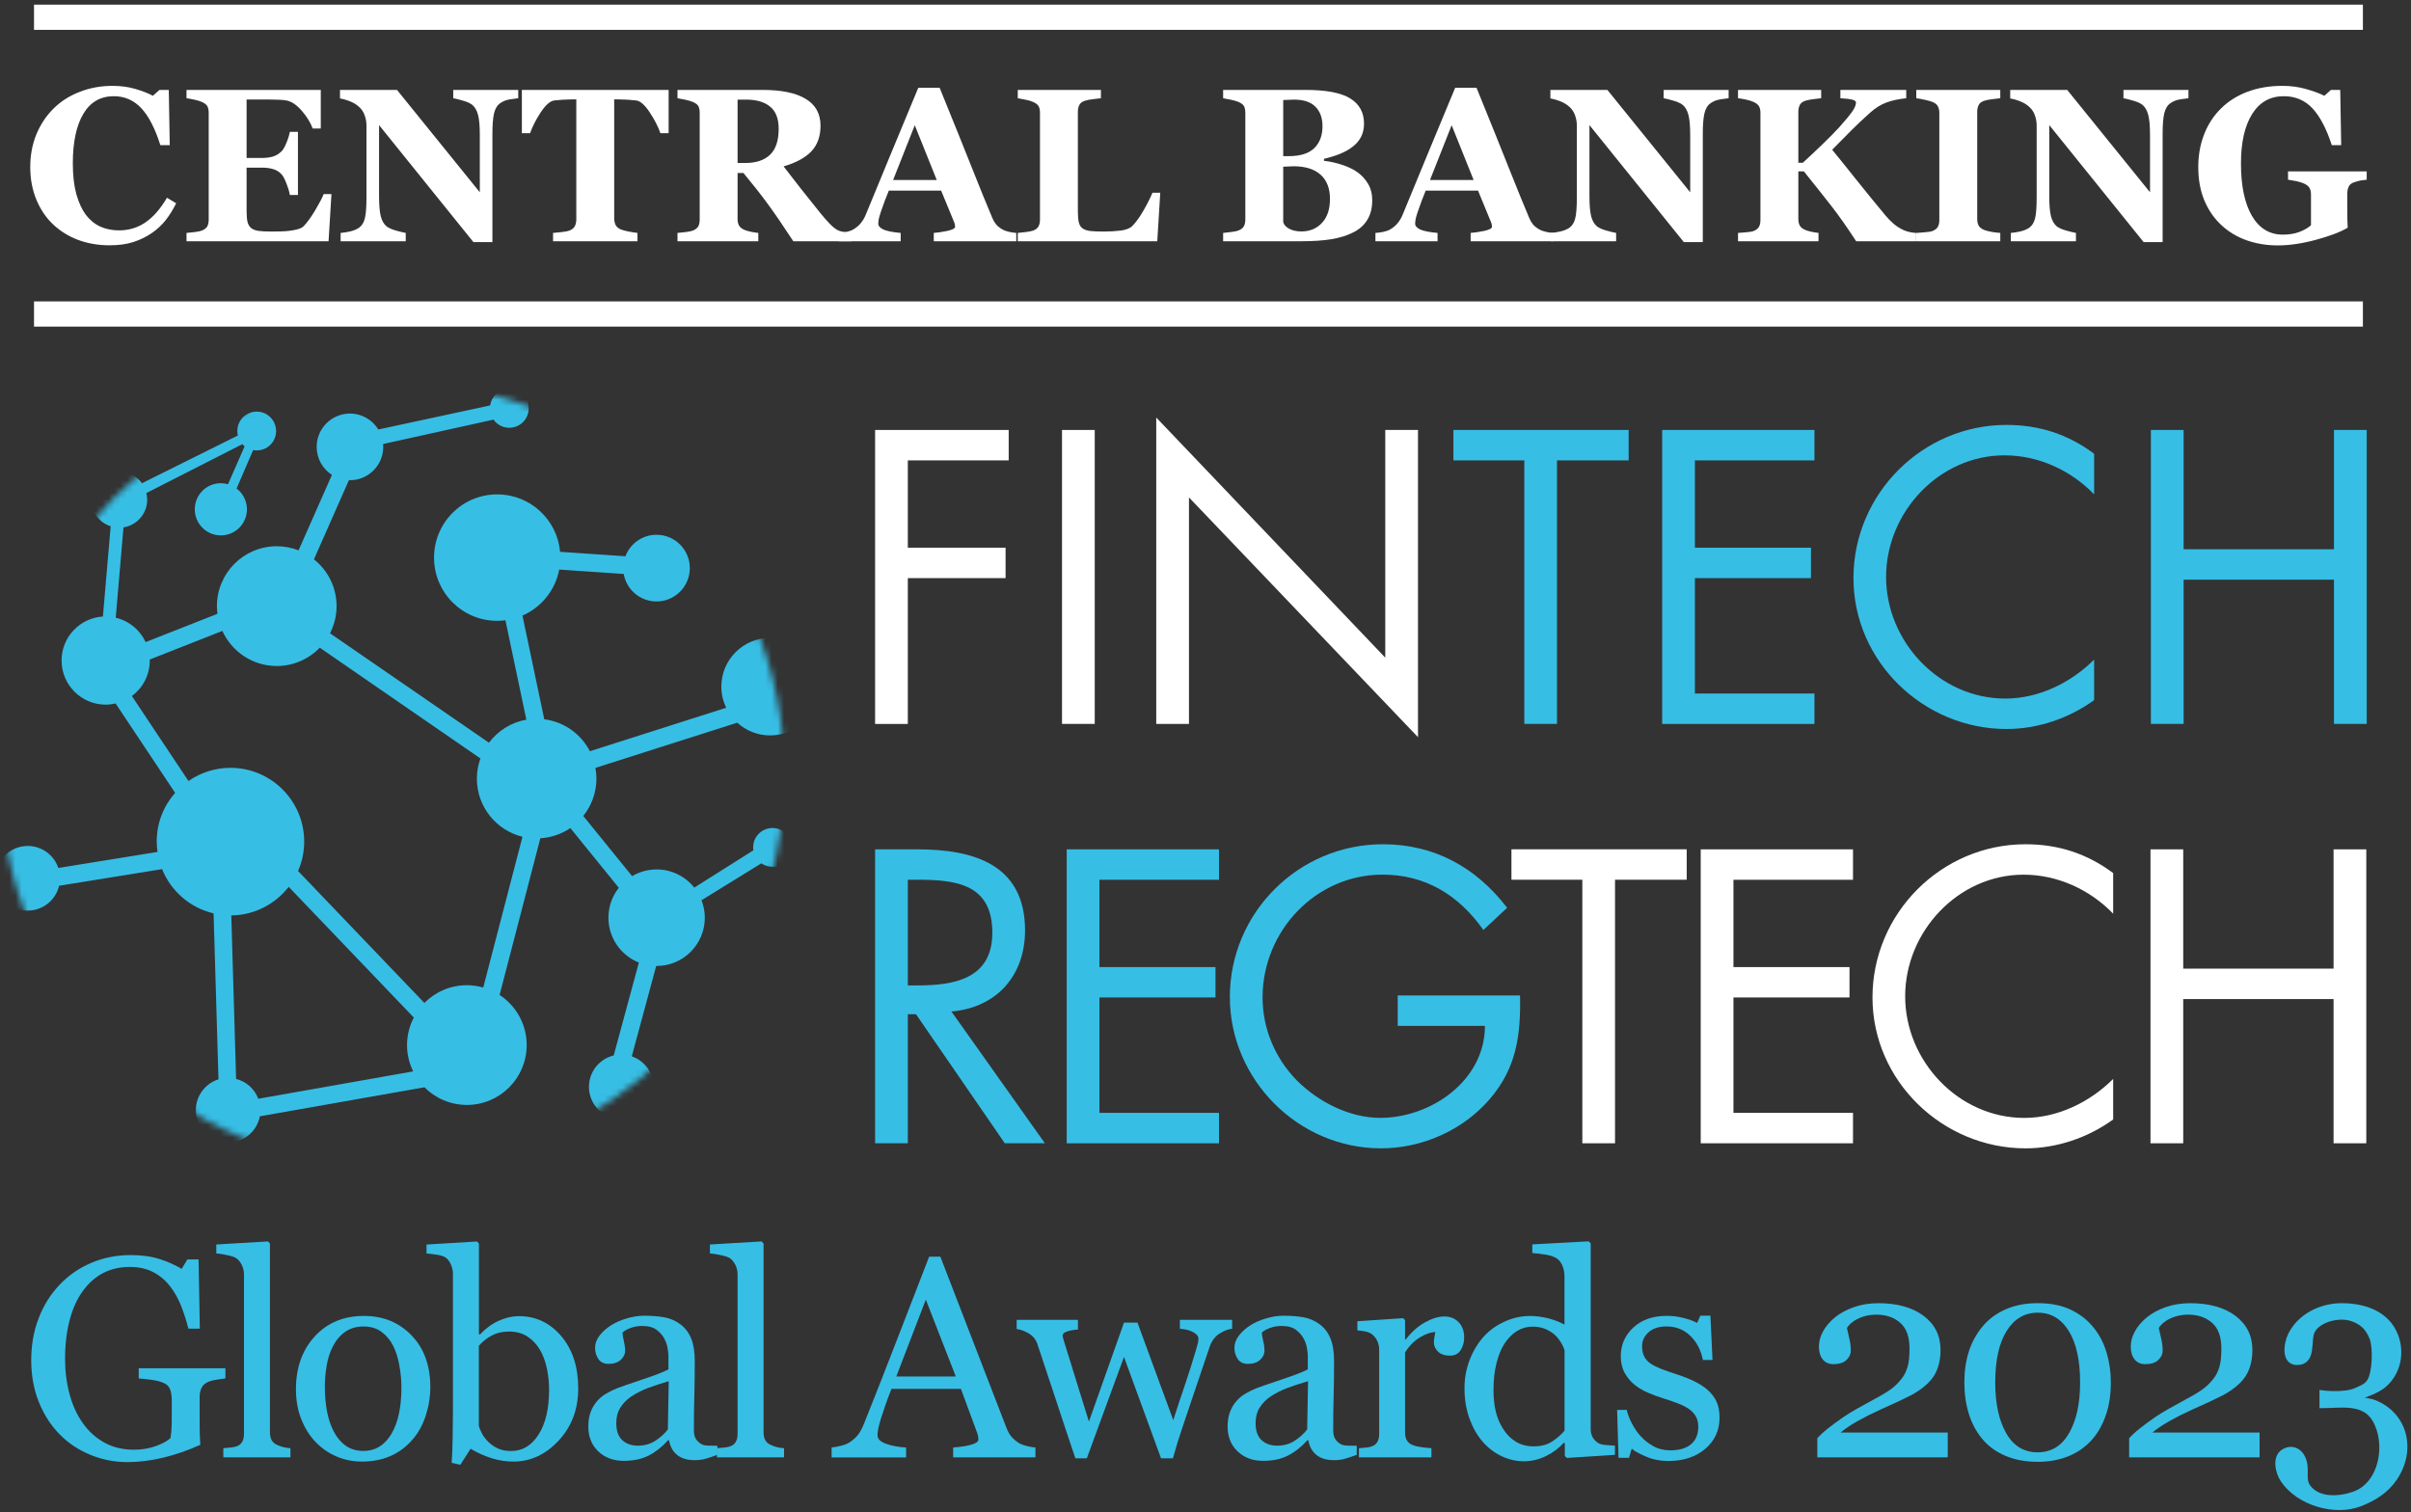 <svg width="389" height="244" viewBox="0 0 389 244" fill="none" xmlns="http://www.w3.org/2000/svg">
<rect x="0" y="0" width="389" height="244" fill="#333333" stroke="none"/>
<path d="M146.472 74.29V88.377H162.244V93.287H146.472V116.818H141.191V69.38H162.746V74.29H146.472Z" fill="white"/>
<path d="M176.629 116.81H171.349V69.38H176.629V116.81Z" fill="white"/>
<path d="M186.553 67.373L223.503 106.119V69.38H228.784V118.951L191.834 80.267V116.818H186.553V67.373Z" fill="white"/>
<path d="M251.219 116.81H245.938V74.29H234.499V69.38H262.776V74.29H251.211V116.81H251.219Z" fill="#37BEE5"/>
<path d="M268.182 69.38H292.752V74.29H273.462V88.377H292.188V93.287H273.462V111.908H292.752V116.818H268.182V69.38Z" fill="#37BEE5"/>
<path d="M337.867 79.765C334.098 75.867 328.88 73.475 323.411 73.475C312.857 73.475 304.309 82.66 304.309 93.099C304.309 103.539 312.92 112.724 323.544 112.724C328.888 112.724 334.098 110.206 337.874 106.433V112.975C333.792 115.932 328.762 117.634 323.74 117.634C310.358 117.634 299.044 106.747 299.044 93.288C299.044 79.703 310.17 68.565 323.74 68.565C329.021 68.565 333.667 70.071 337.874 73.224V79.765H337.867Z" fill="#37BEE5"/>
<path d="M376.572 88.628V69.38H381.853V116.81H376.572V93.538H352.315V116.81H347.034V69.38H352.315V88.628H376.572Z" fill="#37BEE5"/>
<path d="M146.472 184.484H141.191V137.054H148.039C157.026 137.054 165.386 139.446 165.386 150.137C165.386 157.432 160.795 162.593 153.508 163.22L168.591 184.484H162.119L147.789 163.659H146.472V184.484ZM146.472 159.008H148.102C154.072 159.008 160.105 157.879 160.105 150.514C160.105 142.717 154.386 141.956 148.039 141.956H146.472V159.008Z" fill="#37BEE5"/>
<path d="M172.107 137.054H196.678V141.964H177.388V156.051H196.114V160.953H177.388V179.574H196.678V184.484H172.107V137.054Z" fill="#37BEE5"/>
<path d="M245.25 160.64C245.375 167.056 244.686 172.343 240.345 177.37C236.012 182.406 229.415 185.3 222.81 185.3C209.491 185.3 198.428 174.225 198.428 160.891C198.428 147.306 209.491 136.231 223.124 136.231C231.421 136.231 238.144 139.941 243.166 146.483L239.334 150.067C235.378 144.467 230.034 141.134 223.061 141.134C212.257 141.134 203.709 150.256 203.709 160.946C203.709 165.982 205.722 170.758 209.24 174.343C212.695 177.802 217.725 180.382 222.685 180.382C230.92 180.382 239.585 174.343 239.585 165.535H225.513V160.633H245.25V160.64Z" fill="#37BEE5"/>
<path d="M260.582 184.484H255.301V141.956H243.862V137.046H272.139V141.956H260.574V184.484H260.582Z" fill="white"/>
<path d="M274.4 137.054H298.971V141.964H279.681V156.051H298.407V160.953H279.681V179.574H298.971V184.484H274.4V137.054Z" fill="white"/>
<path d="M340.945 147.432C337.176 143.534 331.958 141.141 326.489 141.141C315.935 141.141 307.387 150.326 307.387 160.766C307.387 171.206 315.998 180.39 326.614 180.39C331.958 180.39 337.168 177.872 340.945 174.1V180.641C336.863 183.598 331.833 185.3 326.81 185.3C313.428 185.3 302.114 174.413 302.114 160.954C302.114 147.369 313.24 136.231 326.81 136.231C332.091 136.231 336.737 137.737 340.945 140.883V147.432Z" fill="white"/>
<path d="M376.507 156.302V137.054H381.788V184.484H376.507V161.212H352.25V184.484H346.969V137.054H352.25V156.302H376.507Z" fill="white"/>
<path d="M36.369 222.422C36.009 222.469 35.523 222.54 34.92 222.634C34.317 222.728 33.823 222.869 33.447 223.05C33 223.277 32.679 223.591 32.491 224.007C32.303 224.422 32.209 224.901 32.209 225.458V227.936C32.209 229.74 32.217 230.956 32.24 231.584C32.264 232.211 32.287 232.729 32.319 233.137C30.329 234.039 28.338 234.729 26.356 235.207C24.374 235.686 22.439 235.929 20.535 235.929C18.498 235.929 16.531 235.544 14.643 234.784C12.755 234.015 11.101 232.933 9.691 231.521C8.265 230.093 7.137 228.36 6.299 226.313C5.46 224.266 5.037 221.991 5.037 219.465C5.037 217.034 5.437 214.775 6.244 212.696C7.043 210.618 8.179 208.806 9.652 207.277C11.078 205.778 12.77 204.61 14.745 203.771C16.719 202.939 18.827 202.523 21.075 202.523C22.878 202.523 24.445 202.743 25.776 203.174C27.108 203.606 28.291 204.131 29.31 204.751L30.235 203.222H32.037L32.24 214.391H30.399C30.086 213.159 29.694 211.943 29.232 210.751C28.769 209.559 28.166 208.492 27.43 207.543C26.693 206.594 25.8 205.841 24.742 205.284C23.684 204.72 22.423 204.437 20.95 204.437C19.344 204.437 17.91 204.767 16.649 205.418C15.387 206.069 14.29 207.041 13.358 208.335C12.441 209.583 11.736 211.136 11.242 213.002C10.749 214.869 10.498 216.948 10.498 219.246C10.498 221.277 10.741 223.183 11.227 224.979C11.713 226.775 12.425 228.328 13.358 229.63C14.29 230.964 15.45 232.015 16.845 232.784C18.239 233.552 19.822 233.929 21.593 233.929C22.917 233.929 24.115 233.725 25.204 233.325C26.294 232.917 27.061 232.493 27.516 232.038C27.633 231.262 27.696 230.47 27.704 229.678C27.712 228.885 27.712 228.203 27.712 227.654V225.897C27.712 225.27 27.625 224.705 27.453 224.219C27.281 223.732 26.928 223.371 26.388 223.152C25.894 222.924 25.22 222.76 24.374 222.642C23.528 222.532 22.862 222.462 22.384 222.43V220.783H36.369V222.422Z" fill="#37BEE5"/>
<path d="M46.846 235.168H36.033V233.686C36.378 233.655 36.746 233.623 37.138 233.584C37.53 233.545 37.851 233.49 38.102 233.411C38.525 233.278 38.839 233.043 39.05 232.698C39.262 232.36 39.363 231.921 39.363 231.38V205.653C39.363 205.112 39.246 204.602 39.019 204.132C38.784 203.661 38.486 203.285 38.11 203.018C37.843 202.838 37.342 202.673 36.629 202.524C35.916 202.375 35.328 202.281 34.898 202.257V200.814L43.242 200.32L43.555 200.657V231.121C43.555 231.647 43.649 232.078 43.845 232.415C44.041 232.753 44.354 233.011 44.793 233.192C45.122 233.341 45.451 233.451 45.773 233.529C46.094 233.608 46.462 233.655 46.862 233.686V235.168H46.846Z" fill="#37BEE5"/>
<path d="M69.43 223.842C69.43 225.403 69.179 226.94 68.685 228.446C68.192 229.952 67.486 231.23 66.57 232.281C65.535 233.481 64.337 234.376 62.966 234.964C61.602 235.552 60.067 235.842 58.374 235.842C56.964 235.842 55.616 235.576 54.347 235.042C53.07 234.509 51.942 233.732 50.947 232.713C49.967 231.709 49.192 230.477 48.62 229.034C48.04 227.583 47.75 225.96 47.75 224.163C47.75 220.697 48.761 217.857 50.774 215.653C52.796 213.449 55.436 212.343 58.711 212.343C61.822 212.343 64.384 213.386 66.397 215.481C68.419 217.567 69.43 220.359 69.43 223.842ZM64.768 223.889C64.768 222.759 64.658 221.575 64.431 220.32C64.204 219.065 63.867 218.006 63.42 217.136C62.942 216.202 62.307 215.457 61.524 214.892C60.74 214.328 59.792 214.045 58.664 214.045C57.505 214.045 56.517 214.328 55.703 214.9C54.888 215.473 54.222 216.249 53.712 217.245C53.234 218.163 52.898 219.206 52.702 220.375C52.506 221.544 52.412 222.681 52.412 223.771C52.412 225.214 52.529 226.548 52.764 227.764C52.999 228.987 53.368 230.077 53.877 231.042C54.386 231.999 55.029 232.76 55.804 233.301C56.58 233.85 57.536 234.125 58.68 234.125C60.56 234.125 62.041 233.215 63.138 231.403C64.219 229.591 64.768 227.081 64.768 223.889Z" fill="#37BEE5"/>
<path d="M93.293 224.047C93.293 227.38 92.243 230.18 90.143 232.447C88.044 234.714 85.607 235.843 82.833 235.843C81.619 235.843 80.42 235.655 79.245 235.279C78.07 234.902 76.965 234.4 75.931 233.773L74.27 236.361L72.875 236.047C72.953 234.934 73 233.6 73.032 232.039C73.063 230.478 73.079 228.965 73.079 227.514V205.528C73.079 205.019 72.961 204.509 72.734 203.999C72.499 203.489 72.209 203.12 71.849 202.893C71.567 202.697 71.089 202.556 70.423 202.454C69.757 202.36 69.216 202.289 68.816 202.265V200.822L76.957 200.328L77.27 200.665V215.301L77.427 215.348C78.359 214.36 79.37 213.615 80.475 213.121C81.58 212.627 82.661 212.376 83.727 212.376C86.453 212.376 88.733 213.458 90.567 215.615C92.384 217.764 93.293 220.58 93.293 224.047ZM88.592 224.204C88.592 223.09 88.475 221.96 88.232 220.807C87.989 219.654 87.613 218.643 87.103 217.788C86.594 216.917 85.928 216.211 85.105 215.67C84.283 215.129 83.288 214.862 82.136 214.862C81.086 214.862 80.169 215.066 79.378 215.482C78.594 215.897 77.882 216.454 77.255 217.16V230.086C77.349 230.447 77.521 230.871 77.78 231.349C78.038 231.828 78.399 232.29 78.845 232.722C79.292 233.145 79.801 233.483 80.373 233.749C80.945 234.008 81.642 234.141 82.465 234.141C84.291 234.141 85.771 233.255 86.892 231.482C88.036 229.702 88.592 227.278 88.592 224.204Z" fill="#37BEE5"/>
<path d="M115.739 234.761C115.033 235.019 114.414 235.223 113.882 235.38C113.349 235.537 112.746 235.615 112.072 235.615C110.904 235.615 109.972 235.341 109.275 234.792C108.577 234.243 108.131 233.443 107.935 232.392H107.802C106.83 233.474 105.78 234.298 104.668 234.87C103.547 235.443 102.207 235.725 100.633 235.725C98.972 235.725 97.6 235.215 96.527 234.196C95.454 233.176 94.921 231.843 94.921 230.188C94.921 229.333 95.038 228.564 95.281 227.89C95.524 227.215 95.877 226.603 96.362 226.062C96.739 225.615 97.232 225.207 97.843 224.854C98.462 224.501 99.034 224.219 99.575 224.007C100.249 223.748 101.62 223.278 103.68 222.587C105.741 221.897 107.136 221.356 107.849 220.964V218.736C107.849 218.54 107.81 218.164 107.723 217.607C107.637 217.05 107.465 216.524 107.198 216.03C106.901 215.473 106.478 214.987 105.929 214.579C105.381 214.164 104.605 213.96 103.602 213.96C102.913 213.96 102.27 214.077 101.683 214.305C101.087 214.54 100.672 214.783 100.437 215.034C100.437 215.332 100.507 215.779 100.648 216.36C100.789 216.948 100.86 217.481 100.86 217.983C100.86 218.509 100.625 218.987 100.155 219.427C99.685 219.866 99.026 220.078 98.188 220.078C97.436 220.078 96.888 219.811 96.535 219.278C96.182 218.744 96.01 218.148 96.01 217.489C96.01 216.799 96.253 216.14 96.739 215.505C97.224 214.869 97.859 214.313 98.642 213.818C99.316 213.395 100.131 213.042 101.095 212.752C102.051 212.462 102.991 212.312 103.908 212.312C105.169 212.312 106.266 212.399 107.206 212.571C108.146 212.744 108.993 213.113 109.76 213.685C110.52 214.242 111.108 214.995 111.5 215.944C111.899 216.901 112.095 218.125 112.095 219.623C112.095 221.772 112.072 223.67 112.025 225.333C111.978 226.995 111.954 228.807 111.954 230.768C111.954 231.356 112.056 231.819 112.26 232.164C112.464 232.509 112.777 232.8 113.192 233.043C113.419 233.176 113.772 233.255 114.258 233.27C114.744 233.286 115.245 233.294 115.754 233.294V234.761H115.739ZM107.896 222.87C106.619 223.246 105.506 223.615 104.542 223.976C103.586 224.337 102.693 224.791 101.863 225.333C101.111 225.843 100.523 226.446 100.084 227.152C99.645 227.85 99.434 228.682 99.434 229.647C99.434 230.894 99.763 231.811 100.413 232.4C101.064 232.988 101.894 233.278 102.897 233.278C103.963 233.278 104.895 233.019 105.71 232.502C106.517 231.984 107.198 231.372 107.755 230.666L107.896 222.87Z" fill="#37BEE5"/>
<path d="M126.495 235.168H115.675V233.686C116.02 233.655 116.388 233.623 116.78 233.584C117.172 233.545 117.493 233.49 117.744 233.411C118.167 233.278 118.48 233.043 118.692 232.698C118.903 232.36 119.005 231.921 119.005 231.38V205.653C119.005 205.112 118.888 204.602 118.66 204.132C118.425 203.661 118.127 203.285 117.751 203.018C117.485 202.838 116.984 202.673 116.271 202.524C115.558 202.375 114.97 202.281 114.539 202.257V200.814L122.883 200.32L123.197 200.657V231.121C123.197 231.647 123.291 232.078 123.487 232.415C123.683 232.753 123.996 233.011 124.435 233.192C124.764 233.341 125.093 233.451 125.414 233.529C125.735 233.608 126.104 233.655 126.503 233.686V235.168H126.495Z" fill="#37BEE5"/>
<path d="M167.052 235.168H153.787V233.568C154.954 233.49 155.926 233.341 156.701 233.121C157.477 232.902 157.861 232.619 157.861 232.29C157.861 232.157 157.845 231.992 157.814 231.796C157.783 231.6 157.736 231.427 157.681 231.278L155.04 224.117H143.836C143.413 225.168 143.076 226.086 142.81 226.862C142.551 227.647 142.309 228.36 142.097 229.027C141.901 229.67 141.768 230.196 141.69 230.604C141.611 231.011 141.58 231.341 141.58 231.592C141.58 232.196 142.05 232.659 142.998 232.988C143.946 233.317 145.004 233.513 146.195 233.576V235.176H134.176V233.568C134.568 233.537 135.053 233.451 135.641 233.31C136.229 233.168 136.706 232.972 137.083 232.737C137.678 232.329 138.148 231.906 138.477 231.466C138.806 231.027 139.128 230.415 139.441 229.631C141.047 225.623 142.818 221.121 144.745 216.124C146.673 211.128 148.404 206.673 149.916 202.775H151.718L162.358 230.329C162.586 230.917 162.836 231.388 163.126 231.749C163.416 232.109 163.808 232.462 164.317 232.808C164.662 233.019 165.108 233.192 165.665 233.333C166.221 233.474 166.683 233.553 167.059 233.568V235.168H167.052ZM154.21 222.109L149.376 209.709L144.612 222.109H154.21Z" fill="#37BEE5"/>
<path d="M198.804 214.407C198.177 214.469 197.496 214.728 196.767 215.191C196.038 215.654 195.513 216.352 195.184 217.285C194.432 219.489 193.727 221.583 193.061 223.56C192.395 225.536 191.651 227.748 190.82 230.211C190.554 230.995 190.28 231.835 189.998 232.729C189.723 233.631 189.473 234.494 189.245 235.317H187.326L181.348 218.956L175.354 235.317H173.505C172.377 231.984 171.28 228.682 170.206 225.403C169.133 222.125 168.185 219.269 167.362 216.838C167.119 216.132 166.665 215.575 165.991 215.175C165.317 214.767 164.667 214.532 164.032 214.454V212.971H173.92V214.548C173.426 214.563 172.886 214.642 172.314 214.799C171.742 214.956 171.444 215.199 171.444 215.544C171.444 215.607 171.468 215.732 171.523 215.928C171.577 216.124 171.64 216.336 171.711 216.556C172.188 218.132 172.737 219.889 173.34 221.826C173.944 223.764 174.727 226.289 175.691 229.388L181.348 213.426H183.526L189.3 229.16C189.943 227.152 190.585 225.207 191.228 223.332C191.862 221.45 192.426 219.685 192.904 218.038C193.006 217.646 193.108 217.293 193.21 216.971C193.304 216.65 193.359 216.328 193.359 216.014C193.359 215.748 193.241 215.505 192.998 215.293C192.755 215.081 192.466 214.909 192.121 214.775C191.823 214.658 191.494 214.563 191.141 214.509C190.789 214.446 190.53 214.414 190.366 214.414V212.971H198.796V214.407H198.804Z" fill="#37BEE5"/>
<path d="M218.887 234.761C218.182 235.019 217.563 235.223 217.03 235.38C216.497 235.537 215.894 235.615 215.22 235.615C214.053 235.615 213.12 235.341 212.423 234.792C211.726 234.243 211.279 233.443 211.083 232.392H210.95C209.979 233.474 208.929 234.298 207.816 234.87C206.696 235.443 205.356 235.725 203.781 235.725C202.12 235.725 200.749 235.215 199.676 234.196C198.602 233.176 198.069 231.843 198.069 230.188C198.069 229.333 198.187 228.564 198.43 227.89C198.673 227.215 199.025 226.603 199.511 226.062C199.887 225.615 200.381 225.207 200.992 224.854C201.603 224.501 202.183 224.219 202.723 224.007C203.397 223.748 204.768 223.278 206.829 222.587C208.89 221.897 210.284 221.356 211.005 220.964V218.736C211.005 218.54 210.966 218.164 210.88 217.607C210.793 217.05 210.621 216.524 210.355 216.03C210.057 215.473 209.634 214.987 209.085 214.579C208.537 214.164 207.761 213.96 206.758 213.96C206.069 213.96 205.426 214.077 204.839 214.305C204.243 214.54 203.828 214.783 203.593 215.034C203.593 215.332 203.664 215.779 203.805 216.36C203.946 216.94 204.016 217.481 204.016 217.983C204.016 218.509 203.781 218.987 203.311 219.427C202.841 219.866 202.183 220.078 201.344 220.078C200.592 220.078 200.044 219.811 199.691 219.278C199.339 218.744 199.166 218.148 199.166 217.489C199.166 216.799 199.409 216.14 199.895 215.505C200.381 214.877 201.015 214.313 201.791 213.818C202.465 213.395 203.28 213.042 204.243 212.752C205.207 212.462 206.139 212.312 207.056 212.312C208.318 212.312 209.414 212.399 210.355 212.571C211.295 212.744 212.141 213.113 212.909 213.685C213.677 214.242 214.257 214.995 214.648 215.944C215.048 216.901 215.244 218.125 215.244 219.623C215.244 221.772 215.22 223.67 215.173 225.333C215.126 226.995 215.103 228.807 215.103 230.768C215.103 231.356 215.205 231.819 215.408 232.164C215.612 232.509 215.925 232.8 216.341 233.043C216.568 233.176 216.92 233.255 217.406 233.27C217.892 233.286 218.393 233.294 218.903 233.294V234.761H218.887ZM211.044 222.87C209.767 223.246 208.654 223.615 207.691 223.976C206.735 224.337 205.842 224.791 205.011 225.333C204.259 225.843 203.671 226.446 203.233 227.152C202.794 227.85 202.582 228.682 202.582 229.647C202.582 230.894 202.911 231.811 203.562 232.4C204.212 232.988 205.043 233.278 206.045 233.278C207.111 233.278 208.043 233.019 208.858 232.502C209.665 231.984 210.347 231.372 210.903 230.666L211.044 222.87Z" fill="#37BEE5"/>
<path d="M236.234 215.826C236.234 216.595 236.046 217.27 235.67 217.866C235.294 218.462 234.714 218.752 233.938 218.752C233.1 218.752 232.458 218.532 232.019 218.101C231.58 217.67 231.353 217.183 231.353 216.658C231.353 216.328 231.376 216.03 231.431 215.756C231.486 215.489 231.533 215.215 231.58 214.948C230.875 214.948 230.052 215.23 229.104 215.803C228.156 216.375 227.357 217.183 226.699 218.234V231.16C226.699 231.686 226.801 232.117 227.004 232.447C227.208 232.776 227.529 233.027 227.96 233.192C228.336 233.341 228.814 233.451 229.41 233.529C229.997 233.608 230.515 233.655 230.953 233.686V235.168H219.256V233.686C219.6 233.655 219.953 233.623 220.321 233.592C220.689 233.56 221.011 233.506 221.277 233.411C221.7 233.278 222.006 233.043 222.209 232.706C222.413 232.368 222.515 231.929 222.515 231.388V217.693C222.515 217.23 222.405 216.768 222.186 216.321C221.967 215.873 221.661 215.513 221.277 215.238C220.995 215.058 220.658 214.924 220.266 214.846C219.875 214.768 219.459 214.705 219.005 214.681V213.199L226.385 212.705L226.699 213.018V216.148H226.809C227.741 214.932 228.775 214.007 229.911 213.379C231.047 212.752 232.089 212.43 233.037 212.43C233.985 212.43 234.753 212.736 235.341 213.356C235.936 213.967 236.234 214.791 236.234 215.826Z" fill="#37BEE5"/>
<path d="M260.568 234.761L252.811 235.255L252.474 234.941V232.87L252.294 232.823C251.518 233.694 250.555 234.408 249.411 234.965C248.267 235.521 247.084 235.796 245.877 235.796C244.616 235.796 243.401 235.514 242.226 234.949C241.051 234.384 240.032 233.592 239.163 232.572C238.277 231.537 237.58 230.29 237.063 228.831C236.546 227.372 236.287 225.772 236.287 224.015C236.287 222.407 236.561 220.885 237.118 219.442C237.674 217.999 238.434 216.744 239.405 215.662C240.322 214.658 241.435 213.85 242.759 213.254C244.083 212.65 245.438 212.352 246.81 212.352C247.844 212.352 248.854 212.485 249.85 212.744C250.845 213.003 251.699 213.34 252.419 213.748V206.006C252.419 205.379 252.318 204.799 252.106 204.281C251.894 203.763 251.605 203.363 251.229 203.096C250.805 202.814 250.241 202.602 249.528 202.477C248.815 202.351 248.047 202.257 247.225 202.194V200.798L256.313 200.304L256.65 200.641V230.564C256.65 231.09 256.752 231.537 256.956 231.906C257.16 232.274 257.457 232.588 257.841 232.839C258.123 233.019 258.539 233.129 259.079 233.176C259.62 233.223 260.113 233.255 260.56 233.27V234.761H260.568ZM252.427 230.862V217.874C252.31 217.481 252.114 217.066 251.84 216.611C251.565 216.156 251.236 215.748 250.829 215.372C250.398 214.995 249.889 214.681 249.301 214.438C248.713 214.187 248.04 214.07 247.256 214.07C246.355 214.07 245.532 214.305 244.772 214.768C244.02 215.23 243.346 215.905 242.767 216.768C242.21 217.607 241.779 218.681 241.45 219.976C241.121 221.27 240.965 222.713 240.965 224.29C240.965 225.552 241.082 226.698 241.325 227.725C241.568 228.752 241.967 229.709 242.539 230.596C243.064 231.435 243.73 232.109 244.545 232.619C245.36 233.129 246.332 233.388 247.452 233.388C248.651 233.388 249.638 233.129 250.429 232.604C251.221 232.078 251.887 231.498 252.427 230.862Z" fill="#37BEE5"/>
<path d="M275.525 224.29C276.137 224.831 276.614 225.451 276.944 226.157C277.273 226.863 277.437 227.725 277.437 228.745C277.437 230.8 276.669 232.479 275.134 233.788C273.598 235.098 271.608 235.749 269.163 235.749C267.871 235.749 266.688 235.514 265.598 235.051C264.509 234.588 263.734 234.157 263.271 233.765L262.825 235.232H261.14L260.913 227.506H262.464C262.582 228.094 262.84 228.776 263.232 229.561C263.624 230.345 264.094 231.051 264.65 231.686C265.238 232.345 265.935 232.91 266.75 233.357C267.565 233.812 268.482 234.032 269.508 234.032C270.95 234.032 272.055 233.702 272.838 233.043C273.622 232.384 274.005 231.443 274.005 230.228C274.005 229.6 273.88 229.051 273.637 228.596C273.386 228.141 273.026 227.733 272.548 227.388C272.055 227.043 271.443 226.729 270.723 226.455C270.002 226.18 269.203 225.906 268.317 225.631C267.612 225.419 266.829 225.129 265.967 224.761C265.105 224.392 264.368 223.961 263.749 223.466C263.091 222.941 262.551 222.298 262.128 221.529C261.704 220.76 261.501 219.866 261.501 218.831C261.501 217.011 262.175 215.474 263.522 214.219C264.87 212.956 266.68 212.329 268.944 212.329C269.814 212.329 270.699 212.439 271.608 212.666C272.517 212.893 273.253 213.16 273.825 213.474L274.342 212.305H275.964L276.301 219.443H274.75C274.436 217.843 273.755 216.549 272.713 215.545C271.671 214.541 270.401 214.039 268.897 214.039C267.667 214.039 266.703 214.344 265.998 214.972C265.293 215.592 264.94 216.337 264.94 217.215C264.94 217.89 265.058 218.454 265.293 218.902C265.528 219.349 265.873 219.733 266.335 220.047C266.782 220.345 267.353 220.627 268.035 220.894C268.717 221.153 269.563 221.451 270.566 221.78C271.553 222.094 272.485 222.462 273.363 222.886C274.233 223.317 274.953 223.78 275.525 224.29Z" fill="#37BEE5"/>
<path d="M314.286 235.168H293.21V232.086C293.617 231.623 294.174 231.097 294.894 230.525C295.615 229.944 296.469 229.325 297.457 228.642C298.052 228.234 298.773 227.795 299.611 227.317C300.45 226.838 301.405 226.313 302.471 225.74C303.654 225.113 304.563 224.556 305.205 224.077C305.84 223.599 306.42 223.003 306.945 222.297C307.29 221.834 307.564 221.254 307.775 220.556C307.987 219.858 308.089 218.861 308.089 217.575C308.089 215.701 307.587 214.328 306.584 213.449C305.581 212.571 304.289 212.132 302.714 212.132C301.742 212.132 300.818 212.32 299.948 212.704C299.078 213.089 298.428 213.614 297.989 214.289C298.091 214.767 298.224 215.34 298.381 215.999C298.538 216.657 298.616 217.308 298.616 217.936C298.616 218.509 298.381 219.011 297.911 219.458C297.441 219.897 296.736 220.124 295.811 220.124C295.059 220.124 294.487 219.865 294.08 219.348C293.672 218.83 293.469 218.14 293.469 217.261C293.469 216.454 293.696 215.638 294.142 214.822C294.589 214.006 295.239 213.253 296.078 212.563C296.9 211.889 297.919 211.34 299.133 210.916C300.348 210.492 301.656 210.289 303.066 210.289C306.138 210.289 308.582 210.979 310.384 212.344C312.194 213.716 313.095 215.552 313.095 217.842C313.095 218.94 312.931 219.936 312.61 220.83C312.288 221.732 311.763 222.524 311.042 223.215C310.251 223.975 309.319 224.634 308.253 225.183C307.188 225.732 305.558 226.493 303.372 227.466C302.064 228.054 300.857 228.666 299.729 229.301C298.6 229.936 297.684 230.556 296.963 231.16H314.255V235.168H314.286Z" fill="#37BEE5"/>
<path d="M337.721 214.14C338.677 215.293 339.398 216.65 339.868 218.203C340.338 219.756 340.573 221.379 340.573 223.073C340.573 225.113 340.283 226.94 339.695 228.556C339.108 230.172 338.309 231.513 337.29 232.572C336.24 233.67 334.994 234.494 333.553 235.05C332.111 235.607 330.513 235.882 328.742 235.882C326.807 235.882 325.083 235.56 323.571 234.917C322.059 234.274 320.829 233.388 319.881 232.258C318.893 231.09 318.149 229.717 317.663 228.148C317.177 226.58 316.935 224.885 316.935 223.073C316.935 221.285 317.17 219.646 317.64 218.14C318.11 216.642 318.854 215.277 319.857 214.061C320.813 212.893 322.051 211.967 323.571 211.293C325.083 210.618 326.815 210.281 328.765 210.281C330.818 210.281 332.581 210.626 334.054 211.316C335.527 212.014 336.749 212.948 337.721 214.14ZM335.613 223.073C335.613 219.505 335.002 216.736 333.78 214.767C332.558 212.799 330.897 211.818 328.797 211.818C326.666 211.818 324.989 212.799 323.759 214.767C322.529 216.736 321.918 219.505 321.918 223.073C321.918 226.462 322.505 229.191 323.681 231.254C324.856 233.317 326.548 234.352 328.75 234.352C330.951 234.352 332.652 233.317 333.835 231.254C335.018 229.191 335.613 226.47 335.613 223.073Z" fill="#37BEE5"/>
<path d="M364.601 235.168H343.524V232.086C343.932 231.623 344.488 231.097 345.209 230.525C345.93 229.944 346.784 229.325 347.771 228.642C348.366 228.234 349.087 227.795 349.926 227.317C350.764 226.838 351.72 226.313 352.785 225.74C353.969 225.113 354.877 224.556 355.52 224.077C356.154 223.599 356.734 223.003 357.259 222.297C357.604 221.834 357.878 221.254 358.09 220.556C358.301 219.858 358.403 218.861 358.403 217.575C358.403 215.701 357.902 214.328 356.899 213.449C355.896 212.571 354.603 212.132 353.028 212.132C352.057 212.132 351.132 212.32 350.263 212.704C349.393 213.089 348.743 213.614 348.304 214.289C348.406 214.767 348.539 215.34 348.696 215.999C348.852 216.657 348.931 217.308 348.931 217.936C348.931 218.509 348.696 219.011 348.225 219.458C347.755 219.897 347.05 220.124 346.126 220.124C345.373 220.124 344.802 219.865 344.394 219.348C343.987 218.83 343.783 218.14 343.783 217.261C343.783 216.454 344.01 215.638 344.457 214.822C344.903 214.006 345.554 213.253 346.392 212.563C347.215 211.889 348.233 211.34 349.448 210.916C350.662 210.492 351.971 210.289 353.381 210.289C356.452 210.289 358.897 210.979 360.699 212.344C362.509 213.716 363.41 215.552 363.41 217.842C363.41 218.94 363.245 219.936 362.924 220.83C362.603 221.732 362.078 222.524 361.357 223.215C360.566 223.975 359.633 224.634 358.568 225.183C357.502 225.732 355.872 226.493 353.686 227.466C352.378 228.054 351.171 228.666 350.043 229.301C348.915 229.936 347.998 230.556 347.277 231.16H364.569V235.168H364.601Z" fill="#37BEE5"/>
<path d="M382.727 215.92C382.057 214.233 381.08 213.283 379.362 212.745C377.299 212.098 374.042 212.928 373.081 214.786C372.325 216.249 373.397 219.848 370.614 219.845C368.438 219.843 368.881 216.821 369.57 215.411C371.032 212.422 374.429 210.704 377.792 210.703C381.428 210.703 385.17 211.916 386.547 215.613C387.512 218.202 387.03 221.313 384.745 223.406C383.584 224.469 381.156 225.22 381.156 225.22V225.901C381.156 225.901 382.426 226.049 383.175 226.354C388.146 228.385 389.425 234.119 386.316 238.603C384.887 240.664 382.895 241.847 380.708 242.686C376.786 244.19 370.938 242.609 368.37 238.83C367.472 237.508 367.043 235.173 368.37 234.294C369.563 233.503 370.873 233.911 371.511 235.201C372.408 237.016 371.401 238.624 372.408 239.964C374.086 242.197 377.506 241.907 379.811 241.098C384.312 239.518 385.435 232.965 383.175 229.076C381.389 226.002 377.571 226.808 374.651 226.808V224.767C374.651 224.767 378.268 225.253 380.259 224.313C381.118 223.908 381.735 223.737 382.278 222.952C383.213 221.601 383.304 217.375 382.727 215.92Z" fill="#37BEE5" stroke="#37BEE5" stroke-width="0.836"/>
<mask id="mask0_11444_37639" style="mask-type:luminance" maskUnits="userSpaceOnUse" x="0" y="61" width="127" height="128">
<path d="M63.291 188.343C98.246 188.343 126.583 159.976 126.583 124.983C126.583 89.991 98.246 61.623 63.291 61.623C28.337 61.623 0 89.991 0 124.983C0 159.976 28.337 188.343 63.291 188.343Z" fill="white"/>
</mask>
<g mask="url(#mask0_11444_37639)">
<path d="M124.24 118.67C128.581 118.67 132.099 115.148 132.099 110.803C132.099 106.457 128.581 102.936 124.24 102.936C119.9 102.936 116.382 106.457 116.382 110.803C116.382 112.026 116.672 113.179 117.165 114.207L95.172 121.219C93.746 118.45 91.028 116.473 87.815 116.066L84.297 99.335C87.329 98.01 89.594 95.249 90.228 91.908L100.633 92.614C101.072 95.139 103.274 97.053 105.922 97.053C108.891 97.053 111.297 94.645 111.297 91.672C111.297 88.7 108.891 86.292 105.922 86.292C103.626 86.292 101.675 87.735 100.908 89.758L90.369 89.045C89.899 83.844 85.535 79.774 80.223 79.774C74.59 79.774 70.03 84.339 70.03 89.978C70.03 95.618 74.59 100.182 80.223 100.182C80.67 100.182 81.108 100.143 81.547 100.088L84.924 116.128C82.464 116.56 80.333 117.924 78.891 119.846L53.247 102.19C53.913 100.873 54.305 99.39 54.305 97.814C54.305 94.747 52.879 92.025 50.654 90.253L56.295 77.483C56.35 77.483 56.404 77.491 56.459 77.491C59.429 77.491 61.834 75.083 61.834 72.111C61.834 71.954 61.826 71.805 61.811 71.648L79.628 67.71C79.729 67.852 79.831 67.985 79.957 68.111C81.179 69.334 83.161 69.334 84.383 68.111C85.606 66.887 85.606 64.903 84.383 63.679C83.161 62.455 81.179 62.455 79.957 63.679C79.463 64.173 79.181 64.785 79.087 65.42L61.043 69.303C60.095 67.765 58.403 66.73 56.467 66.73C53.498 66.73 51.092 69.138 51.092 72.111C51.092 74.009 52.072 75.672 53.553 76.629L48.17 88.809C47.081 88.386 45.898 88.143 44.652 88.143C39.324 88.143 34.999 92.472 34.999 97.806C34.999 98.229 35.038 98.637 35.085 99.045L23.497 103.61C22.589 101.649 20.818 100.175 18.671 99.673L19.925 85.1C22.087 84.762 23.748 82.895 23.748 80.636C23.748 80.268 23.701 79.907 23.615 79.562L39.105 71.671C39.183 71.758 39.254 71.844 39.34 71.922C39.379 71.962 39.426 71.985 39.473 72.016L36.786 78.134C36.417 78.032 36.033 77.97 35.634 77.97C33.307 77.97 31.427 79.852 31.427 82.182C31.427 84.511 33.307 86.394 35.634 86.394C37.961 86.394 39.841 84.511 39.841 82.182C39.841 80.809 39.183 79.593 38.172 78.825L40.844 72.628C41.894 72.824 43.014 72.487 43.767 71.624C44.911 70.322 44.777 68.346 43.485 67.201C42.184 66.055 40.209 66.189 39.066 67.483C38.368 68.275 38.149 69.326 38.376 70.275L22.902 77.978C22.079 76.832 20.747 76.087 19.235 76.087C16.744 76.087 14.714 78.111 14.714 80.613C14.714 82.629 16.031 84.339 17.856 84.919L16.603 99.484C12.881 99.72 9.935 102.802 9.935 106.583C9.935 110.512 13.124 113.705 17.049 113.705C17.605 113.705 18.138 113.634 18.655 113.516L28.253 127.933C26.412 130.027 25.284 132.772 25.284 135.792C25.284 136.364 25.339 136.921 25.417 137.47L9.41 140.059C8.721 137.996 6.77 136.506 4.474 136.506C1.599 136.506 -0.736 138.843 -0.736 141.722C-0.736 144.6 1.599 146.937 4.474 146.937C6.934 146.937 8.995 145.228 9.535 142.929L26.154 140.247C27.579 143.8 30.666 146.49 34.459 147.384L35.25 174.162C33.135 174.829 31.599 176.805 31.599 179.143C31.599 182.021 33.934 184.359 36.809 184.359C39.348 184.359 41.463 182.539 41.925 180.131L68.486 175.448C70.233 177.205 72.654 178.296 75.326 178.296C80.654 178.296 84.979 173.966 84.979 168.632C84.979 165.252 83.24 162.279 80.607 160.546L87.18 135.266C88.967 135.157 90.628 134.568 92.023 133.619L99.842 143.259C98.792 144.584 98.165 146.263 98.165 148.083C98.165 151.369 100.202 154.177 103.078 155.322L99.019 170.311C96.731 170.86 95.023 172.915 95.023 175.378C95.023 178.256 97.358 180.594 100.234 180.594C103.109 180.594 105.444 178.256 105.444 175.378C105.444 173.095 103.979 171.158 101.934 170.452L105.875 155.871C105.898 155.871 105.914 155.871 105.938 155.871C110.239 155.871 113.718 152.381 113.718 148.083C113.718 147.086 113.522 146.145 113.185 145.267L122.846 139.306C124.068 140.161 125.76 140.051 126.849 138.961C128.072 137.737 128.072 135.753 126.849 134.529C125.627 133.305 123.645 133.305 122.423 134.529C121.694 135.258 121.404 136.262 121.553 137.212L112.018 143.227C110.592 141.439 108.398 140.294 105.938 140.294C104.496 140.294 103.148 140.694 101.989 141.376L94.107 131.666C95.431 130.011 96.23 127.917 96.23 125.627C96.23 125.038 96.167 124.466 96.066 123.909L118.952 116.615C120.362 117.893 122.211 118.67 124.24 118.67ZM41.675 177.3C41.079 175.723 39.747 174.515 38.094 174.099L37.318 147.714C41.087 147.675 44.425 145.871 46.579 143.102L66.763 164.193C66.073 165.526 65.673 167.04 65.673 168.648C65.673 170.17 66.034 171.605 66.661 172.884L41.675 177.3ZM75.326 158.977C72.647 158.977 70.218 160.075 68.471 161.84L48.092 140.545C48.726 139.094 49.079 137.494 49.079 135.808C49.079 129.227 43.751 123.901 37.185 123.901C34.662 123.901 32.335 124.693 30.408 126.027L21.28 112.316C23.027 111.022 24.163 108.944 24.163 106.598C24.163 106.544 24.156 106.481 24.156 106.426L35.877 101.806C37.397 105.14 40.75 107.469 44.652 107.469C47.379 107.469 49.839 106.332 51.594 104.512L77.512 122.387C77.144 123.407 76.94 124.497 76.94 125.642C76.94 130.184 80.074 133.988 84.297 135.023L77.967 159.354C77.128 159.111 76.243 158.977 75.326 158.977Z" fill="#37BEE5"/>
</g>
<rect x="5.488" y="0.75" width="375.751" height="4.067" fill="white"/>
<path d="M17.658 39.582C15.867 39.582 14.191 39.296 12.629 38.722C11.068 38.137 9.708 37.294 8.548 36.192C7.411 35.114 6.516 33.783 5.861 32.2C5.207 30.605 4.88 28.855 4.88 26.951C4.88 25.058 5.207 23.308 5.861 21.702C6.527 20.084 7.457 18.685 8.651 17.503C9.822 16.344 11.229 15.449 12.87 14.818C14.512 14.176 16.269 13.854 18.14 13.854C19.495 13.854 20.729 14.021 21.843 14.354C22.956 14.675 23.898 15.042 24.667 15.455L25.735 14.508H27.233L27.388 23.423H25.873C25.012 20.704 23.978 18.707 22.773 17.434C21.567 16.16 20.098 15.524 18.364 15.524C16.206 15.524 14.564 16.476 13.439 18.381C12.314 20.274 11.751 22.935 11.751 26.366C11.751 28.305 11.941 29.962 12.319 31.339C12.71 32.704 13.215 33.806 13.835 34.643C14.501 35.515 15.287 36.158 16.194 36.571C17.101 36.972 18.106 37.173 19.208 37.173C20.815 37.173 22.245 36.737 23.496 35.865C24.759 34.993 25.907 33.674 26.94 31.907L28.421 32.802C27.928 33.812 27.365 34.718 26.734 35.521C26.102 36.313 25.373 36.995 24.547 37.569C23.64 38.2 22.635 38.693 21.533 39.049C20.442 39.405 19.151 39.582 17.658 39.582Z" fill="white"/>
<path d="M51.756 20.738H50.447C50.114 19.809 49.54 18.868 48.725 17.916C47.91 16.964 47.101 16.401 46.297 16.229C45.953 16.149 45.47 16.103 44.85 16.092C44.242 16.069 43.737 16.057 43.335 16.057H39.787V25.488H42.302C42.933 25.488 43.507 25.413 44.024 25.264C44.54 25.115 45.011 24.828 45.436 24.404C45.7 24.14 45.964 23.675 46.228 23.01C46.504 22.344 46.681 21.765 46.762 21.272H48.071V31.46H46.762C46.693 30.978 46.515 30.375 46.228 29.653C45.953 28.918 45.688 28.414 45.436 28.138C45.057 27.725 44.609 27.444 44.093 27.295C43.576 27.134 42.979 27.054 42.302 27.054H39.787V34.093C39.787 34.827 39.839 35.412 39.942 35.848C40.057 36.273 40.264 36.599 40.562 36.829C40.849 37.047 41.24 37.19 41.733 37.259C42.239 37.328 42.922 37.362 43.783 37.362C44.184 37.362 44.667 37.357 45.229 37.345C45.792 37.334 46.285 37.299 46.71 37.242C47.192 37.185 47.64 37.099 48.053 36.984C48.478 36.869 48.794 36.703 49.001 36.485C49.552 35.923 50.172 35.068 50.861 33.921C51.549 32.762 52.003 31.896 52.221 31.322H53.478L53.013 38.928H30.092V37.586C30.413 37.563 30.849 37.517 31.401 37.449C31.952 37.38 32.342 37.299 32.572 37.208C33.008 37.024 33.301 36.794 33.45 36.519C33.599 36.232 33.674 35.871 33.674 35.435V18.209C33.674 17.795 33.611 17.457 33.484 17.193C33.358 16.918 33.054 16.671 32.572 16.453C32.273 16.315 31.854 16.189 31.314 16.075C30.775 15.96 30.367 15.885 30.092 15.851V14.508H51.756V20.738Z" fill="white"/>
<path d="M83.615 15.851C83.294 15.885 82.835 15.948 82.238 16.04C81.641 16.132 81.101 16.356 80.619 16.711C80.194 17.021 79.89 17.555 79.706 18.312C79.534 19.057 79.448 20.159 79.448 21.616V39.066H76.382L61.159 20.188V31.649C61.159 33.072 61.251 34.156 61.434 34.901C61.63 35.636 61.94 36.175 62.364 36.519C62.674 36.772 63.168 36.995 63.845 37.19C64.523 37.385 65.062 37.517 65.464 37.586V38.928H54.959V37.586C55.407 37.552 55.918 37.471 56.492 37.345C57.077 37.208 57.565 37.001 57.956 36.726C58.404 36.393 58.708 35.894 58.868 35.228C59.041 34.552 59.127 33.422 59.127 31.838V20.274C59.127 19.7 59.035 19.161 58.851 18.656C58.679 18.14 58.404 17.698 58.025 17.331C57.623 16.941 57.158 16.637 56.63 16.419C56.113 16.189 55.522 16.011 54.856 15.885V14.508H64.052L77.416 31.029V21.788C77.416 20.32 77.318 19.23 77.123 18.518C76.928 17.795 76.618 17.262 76.193 16.918C75.86 16.654 75.366 16.43 74.712 16.247C74.058 16.052 73.529 15.92 73.128 15.851V14.508H83.615V15.851Z" fill="white"/>
<path d="M107.88 21.495H106.554C106.198 20.451 105.624 19.333 104.832 18.14C104.051 16.946 103.328 16.304 102.662 16.212C102.295 16.166 101.841 16.126 101.302 16.092C100.762 16.057 100.297 16.04 99.907 16.04H99.097V35.194C99.097 35.607 99.172 35.974 99.321 36.295C99.47 36.605 99.763 36.852 100.199 37.035C100.463 37.139 100.871 37.248 101.422 37.362C101.985 37.466 102.461 37.54 102.851 37.586V38.928H89.23V37.586C89.562 37.552 90.027 37.506 90.624 37.449C91.233 37.38 91.646 37.299 91.864 37.208C92.312 37.024 92.611 36.777 92.76 36.468C92.909 36.158 92.984 35.791 92.984 35.366V16.04H92.174C91.784 16.04 91.319 16.057 90.779 16.092C90.24 16.126 89.786 16.166 89.419 16.212C88.753 16.304 88.024 16.946 87.232 18.14C86.451 19.333 85.883 20.451 85.527 21.495H84.201V14.508H107.88V21.495Z" fill="white"/>
<path d="M137.363 38.928H127.994C126.376 36.45 125.027 34.477 123.947 33.008C122.88 31.54 121.548 29.842 119.952 27.915H119.005V35.332C119.005 35.745 119.08 36.095 119.229 36.382C119.39 36.668 119.688 36.909 120.124 37.104C120.342 37.196 120.681 37.294 121.14 37.397C121.611 37.489 122.013 37.552 122.346 37.586V38.928H109.309V37.586C109.642 37.552 110.079 37.506 110.618 37.449C111.169 37.38 111.56 37.299 111.789 37.208C112.226 37.024 112.518 36.794 112.668 36.519C112.817 36.232 112.891 35.871 112.891 35.435V18.209C112.891 17.795 112.828 17.451 112.702 17.176C112.576 16.901 112.271 16.66 111.789 16.453C111.422 16.304 110.986 16.178 110.48 16.075C109.987 15.971 109.596 15.897 109.309 15.851V14.508H123.018C126.083 14.508 128.408 14.99 129.992 15.954C131.588 16.906 132.386 18.352 132.386 20.291C132.386 22 131.892 23.377 130.905 24.421C129.929 25.454 128.436 26.262 126.427 26.848C127.208 27.857 128.115 29.027 129.148 30.358C130.193 31.689 131.278 33.049 132.403 34.437C132.759 34.884 133.241 35.435 133.85 36.089C134.47 36.731 135.015 37.127 135.486 37.276C135.75 37.357 136.083 37.425 136.484 37.483C136.898 37.54 137.191 37.575 137.363 37.586V38.928ZM125.635 20.773C125.635 19.143 125.176 17.956 124.257 17.21C123.35 16.453 122.053 16.075 120.365 16.075H119.005V26.297H120.314C122.001 26.297 123.31 25.855 124.24 24.972C125.17 24.088 125.635 22.689 125.635 20.773Z" fill="white"/>
<path d="M163.97 38.928H150.658V37.586C151.278 37.54 152.007 37.431 152.845 37.259C153.683 37.076 154.102 36.852 154.102 36.588C154.102 36.496 154.09 36.393 154.067 36.278C154.056 36.163 154.01 36.009 153.93 35.814L151.846 30.754H143.407C143.212 31.224 142.994 31.775 142.753 32.406C142.523 33.037 142.322 33.599 142.15 34.093C141.932 34.735 141.8 35.2 141.754 35.487C141.72 35.773 141.703 35.974 141.703 36.089C141.703 36.456 141.978 36.772 142.529 37.035C143.092 37.288 144.022 37.471 145.319 37.586V38.928H135.296V37.586C135.675 37.563 136.1 37.506 136.571 37.414C137.053 37.311 137.432 37.173 137.707 37.001C138.178 36.726 138.574 36.387 138.895 35.986C139.228 35.584 139.504 35.108 139.722 34.557C141.054 31.333 142.386 28.104 143.717 24.869C145.061 21.633 146.542 18.065 148.16 14.164H151.605C153.855 19.694 155.617 24.065 156.892 27.278C158.166 30.49 159.251 33.152 160.146 35.263C160.296 35.607 160.485 35.923 160.715 36.209C160.944 36.485 161.272 36.749 161.696 37.001C162.018 37.185 162.391 37.322 162.816 37.414C163.241 37.506 163.625 37.563 163.97 37.586V38.928ZM151.14 29.05L147.592 20.205L144.096 29.05H151.14Z" fill="white"/>
<path d="M187.201 31.098L186.719 38.928H164.211V37.586C164.613 37.552 165.083 37.5 165.623 37.431C166.162 37.351 166.518 37.276 166.691 37.208C167.104 37.047 167.391 36.823 167.552 36.536C167.712 36.25 167.793 35.882 167.793 35.435V18.209C167.793 17.795 167.73 17.457 167.603 17.193C167.477 16.918 167.173 16.671 166.691 16.453C166.335 16.293 165.904 16.166 165.399 16.075C164.905 15.971 164.509 15.897 164.211 15.851V14.508H177.626V15.851C177.259 15.885 176.822 15.937 176.317 16.006C175.824 16.063 175.393 16.149 175.026 16.264C174.578 16.413 174.279 16.648 174.13 16.969C173.981 17.279 173.906 17.635 173.906 18.036V34.093C173.906 34.85 173.958 35.447 174.061 35.882C174.165 36.318 174.365 36.64 174.664 36.846C174.962 37.064 175.376 37.208 175.904 37.276C176.443 37.334 177.184 37.362 178.125 37.362C179.044 37.362 179.934 37.311 180.795 37.208C181.667 37.093 182.293 36.852 182.672 36.485C183.257 35.9 183.854 35.079 184.463 34.024C185.083 32.957 185.576 31.982 185.944 31.098H187.201Z" fill="white"/>
<path d="M218.923 27.725C219.657 28.23 220.254 28.867 220.714 29.636C221.173 30.393 221.402 31.288 221.402 32.32C221.402 33.559 221.138 34.609 220.61 35.469C220.094 36.318 219.347 36.99 218.371 37.483C217.338 38.011 216.144 38.383 214.789 38.602C213.446 38.819 211.862 38.928 210.036 38.928H197.344V37.586C197.7 37.552 198.148 37.5 198.688 37.431C199.227 37.362 199.606 37.282 199.824 37.19C200.249 37.018 200.536 36.794 200.685 36.519C200.846 36.232 200.926 35.865 200.926 35.418V18.209C200.926 17.795 200.863 17.451 200.737 17.176C200.611 16.901 200.306 16.66 199.824 16.453C199.468 16.304 199.055 16.183 198.584 16.092C198.114 15.988 197.7 15.908 197.344 15.851V14.508H210.622C213.963 14.508 216.374 14.967 217.855 15.885C219.336 16.803 220.076 18.157 220.076 19.947C220.076 20.773 219.91 21.501 219.577 22.132C219.244 22.752 218.768 23.291 218.148 23.75C217.585 24.174 216.913 24.541 216.133 24.851C215.352 25.161 214.514 25.419 213.618 25.626V25.953C214.514 26.044 215.444 26.245 216.408 26.555C217.373 26.853 218.211 27.243 218.923 27.725ZM213.377 20.377C213.377 19.023 212.993 17.968 212.223 17.21C211.466 16.453 210.323 16.075 208.796 16.075C208.578 16.075 208.291 16.086 207.935 16.109C207.591 16.12 207.292 16.132 207.04 16.143V25.195H207.935C209.795 25.195 211.167 24.765 212.051 23.905C212.935 23.033 213.377 21.857 213.377 20.377ZM214.583 32.096C214.583 30.398 214.078 29.096 213.067 28.19C212.057 27.284 210.605 26.83 208.71 26.83C208.492 26.83 208.199 26.842 207.832 26.865C207.476 26.876 207.212 26.888 207.04 26.899V35.831C207.143 36.255 207.465 36.617 208.004 36.915C208.544 37.202 209.198 37.345 209.967 37.345C211.334 37.345 212.442 36.886 213.291 35.968C214.152 35.051 214.583 33.76 214.583 32.096Z" fill="white"/>
<path d="M250.592 38.928H237.28V37.586C237.9 37.54 238.629 37.431 239.467 37.259C240.306 37.076 240.725 36.852 240.725 36.588C240.725 36.496 240.713 36.393 240.69 36.278C240.679 36.163 240.633 36.009 240.552 35.814L238.469 30.754H230.03C229.835 31.224 229.617 31.775 229.376 32.406C229.146 33.037 228.945 33.599 228.773 34.093C228.555 34.735 228.423 35.2 228.377 35.487C228.343 35.773 228.325 35.974 228.325 36.089C228.325 36.456 228.601 36.772 229.152 37.035C229.714 37.288 230.644 37.471 231.942 37.586V38.928H221.919V37.586C222.298 37.563 222.723 37.506 223.193 37.414C223.676 37.311 224.054 37.173 224.33 37.001C224.801 36.726 225.197 36.387 225.518 35.986C225.851 35.584 226.127 35.108 226.345 34.557C227.677 31.333 229.008 28.104 230.34 24.869C231.683 21.633 233.164 18.065 234.783 14.164H238.228C240.478 19.694 242.24 24.065 243.514 27.278C244.789 30.49 245.874 33.152 246.769 35.263C246.918 35.607 247.108 35.923 247.338 36.209C247.567 36.485 247.894 36.749 248.319 37.001C248.641 37.185 249.014 37.322 249.439 37.414C249.863 37.506 250.248 37.563 250.592 37.586V38.928ZM237.763 29.05L234.215 20.205L230.719 29.05H237.763Z" fill="white"/>
<path d="M278.904 15.851C278.583 15.885 278.123 15.948 277.526 16.04C276.929 16.132 276.39 16.356 275.908 16.711C275.483 17.021 275.179 17.555 274.995 18.312C274.823 19.057 274.737 20.159 274.737 21.616V39.066H271.671L256.448 20.188V31.649C256.448 33.072 256.539 34.156 256.723 34.901C256.918 35.636 257.228 36.175 257.653 36.519C257.963 36.772 258.457 36.995 259.134 37.19C259.811 37.385 260.351 37.517 260.753 37.586V38.928H250.248V37.586C250.696 37.552 251.207 37.471 251.781 37.345C252.366 37.208 252.854 37.001 253.244 36.726C253.692 36.393 253.996 35.894 254.157 35.228C254.329 34.552 254.415 33.422 254.415 31.838V20.274C254.415 19.7 254.324 19.161 254.14 18.656C253.968 18.14 253.692 17.698 253.313 17.331C252.911 16.941 252.447 16.637 251.918 16.419C251.402 16.189 250.81 16.011 250.145 15.885V14.508H259.341L272.704 31.029V21.788C272.704 20.32 272.607 19.23 272.412 18.518C272.216 17.795 271.906 17.262 271.482 16.918C271.149 16.654 270.655 16.43 270.001 16.247C269.346 16.052 268.818 15.92 268.416 15.851V14.508H278.904V15.851Z" fill="white"/>
<path d="M309.162 38.928H299.483C298.025 36.691 296.711 34.821 295.54 33.318C294.369 31.815 292.87 29.928 291.045 27.656H290.15V35.332C290.15 35.745 290.224 36.095 290.373 36.382C290.523 36.668 290.821 36.909 291.269 37.104C291.476 37.196 291.78 37.288 292.182 37.38C292.595 37.471 293.003 37.54 293.404 37.586V38.928H280.42V37.586C280.729 37.563 281.166 37.529 281.728 37.483C282.302 37.437 282.704 37.368 282.934 37.276C283.347 37.116 283.634 36.892 283.795 36.605C283.956 36.318 284.036 35.957 284.036 35.521V18.209C284.036 17.807 283.967 17.468 283.829 17.193C283.692 16.918 283.393 16.671 282.934 16.453C282.578 16.293 282.147 16.16 281.642 16.057C281.137 15.954 280.729 15.885 280.42 15.851V14.508H293.835V15.851C293.479 15.885 293.048 15.937 292.543 16.006C292.05 16.063 291.625 16.149 291.269 16.264C290.821 16.413 290.523 16.648 290.373 16.969C290.224 17.291 290.15 17.646 290.15 18.036V26.262H290.873C291.768 25.448 292.813 24.467 294.007 23.32C295.201 22.172 296.125 21.232 296.78 20.497C297.698 19.476 298.37 18.667 298.795 18.071C299.231 17.474 299.449 16.958 299.449 16.522C299.449 16.327 299.242 16.178 298.829 16.075C298.416 15.971 297.784 15.897 296.935 15.851V14.508H307.56V15.851C306.274 15.988 305.195 16.224 304.323 16.556C303.45 16.878 302.583 17.423 301.722 18.191C300.494 19.293 299.478 20.251 298.674 21.065C297.882 21.868 296.86 22.901 295.609 24.163C296.711 25.505 298.037 27.152 299.587 29.102C301.137 31.041 302.681 32.934 304.219 34.781C304.61 35.251 305.057 35.705 305.562 36.141C306.068 36.565 306.624 36.909 307.233 37.173C307.52 37.299 307.847 37.397 308.215 37.466C308.582 37.535 308.898 37.575 309.162 37.586V38.928Z" fill="white"/>
<path d="M322.732 38.928H309.179V37.586C309.489 37.563 309.942 37.529 310.539 37.483C311.148 37.437 311.567 37.368 311.797 37.276C312.221 37.104 312.508 36.881 312.658 36.605C312.818 36.318 312.899 35.957 312.899 35.521V18.209C312.899 17.818 312.824 17.474 312.675 17.176C312.526 16.878 312.233 16.637 311.797 16.453C311.521 16.338 311.113 16.224 310.574 16.109C310.034 15.983 309.569 15.897 309.179 15.851V14.508H322.732V15.851C322.388 15.885 321.957 15.937 321.44 16.006C320.924 16.063 320.488 16.149 320.132 16.264C319.684 16.413 319.385 16.648 319.236 16.969C319.087 17.279 319.012 17.635 319.012 18.036V35.332C319.012 35.745 319.087 36.1 319.236 36.399C319.397 36.685 319.695 36.921 320.132 37.104C320.373 37.208 320.769 37.311 321.32 37.414C321.882 37.506 322.353 37.563 322.732 37.586V38.928Z" fill="white"/>
<path d="M353.093 15.851C352.772 15.885 352.312 15.948 351.715 16.04C351.118 16.132 350.579 16.356 350.097 16.711C349.672 17.021 349.368 17.555 349.184 18.312C349.012 19.057 348.926 20.159 348.926 21.616V39.066H345.86L330.637 20.188V31.649C330.637 33.072 330.728 34.156 330.912 34.901C331.107 35.636 331.417 36.175 331.842 36.519C332.152 36.772 332.646 36.995 333.323 37.19C334 37.385 334.54 37.517 334.942 37.586V38.928H324.437V37.586C324.885 37.552 325.396 37.471 325.97 37.345C326.555 37.208 327.043 37.001 327.433 36.726C327.881 36.393 328.185 35.894 328.346 35.228C328.518 34.552 328.604 33.422 328.604 31.838V20.274C328.604 19.7 328.513 19.161 328.329 18.656C328.157 18.14 327.881 17.698 327.502 17.331C327.101 16.941 326.636 16.637 326.107 16.419C325.591 16.189 325 16.011 324.334 15.885V14.508H333.53L346.893 31.029V21.788C346.893 20.32 346.796 19.23 346.601 18.518C346.406 17.795 346.096 17.262 345.671 16.918C345.338 16.654 344.844 16.43 344.19 16.247C343.535 16.052 343.007 15.92 342.605 15.851V14.508H353.093V15.851Z" fill="white"/>
<path d="M381.853 28.999C381.497 29.033 381.181 29.073 380.905 29.119C380.63 29.165 380.285 29.257 379.872 29.395C379.401 29.544 379.091 29.79 378.942 30.134C378.793 30.479 378.718 30.84 378.718 31.219V34.058C378.718 34.632 378.724 35.096 378.736 35.452C378.747 35.796 378.764 36.227 378.787 36.743C377.639 37.431 375.94 38.08 373.69 38.688C371.451 39.296 369.39 39.6 367.507 39.6C365.739 39.6 364.08 39.33 362.53 38.791C360.98 38.252 359.62 37.443 358.449 36.364C357.278 35.297 356.354 33.972 355.676 32.389C355.01 30.806 354.677 28.993 354.677 26.951C354.677 25.046 354.993 23.285 355.625 21.668C356.256 20.05 357.169 18.656 358.363 17.486C359.534 16.327 360.957 15.432 362.634 14.801C364.321 14.17 366.187 13.854 368.231 13.854C369.62 13.854 370.906 14.027 372.088 14.371C373.271 14.704 374.246 15.065 375.016 15.455L376.083 14.508H377.582L377.737 23.423H376.221C375.349 20.75 374.304 18.765 373.087 17.468C371.87 16.172 370.332 15.524 368.472 15.524C366.267 15.524 364.562 16.488 363.357 18.415C362.163 20.342 361.566 22.998 361.566 26.383C361.566 29.974 362.151 32.785 363.323 34.816C364.505 36.846 366.175 37.861 368.334 37.861C369.344 37.861 370.24 37.712 371.02 37.414C371.813 37.104 372.427 36.749 372.863 36.347V31.391C372.863 30.978 372.788 30.634 372.639 30.358C372.49 30.071 372.191 29.825 371.744 29.618C371.399 29.458 370.969 29.326 370.452 29.222C369.935 29.119 369.505 29.045 369.16 28.999V27.656H381.853V28.999Z" fill="white"/>
<rect x="5.488" y="48.637" width="375.751" height="4.067" fill="white"/>
</svg>
